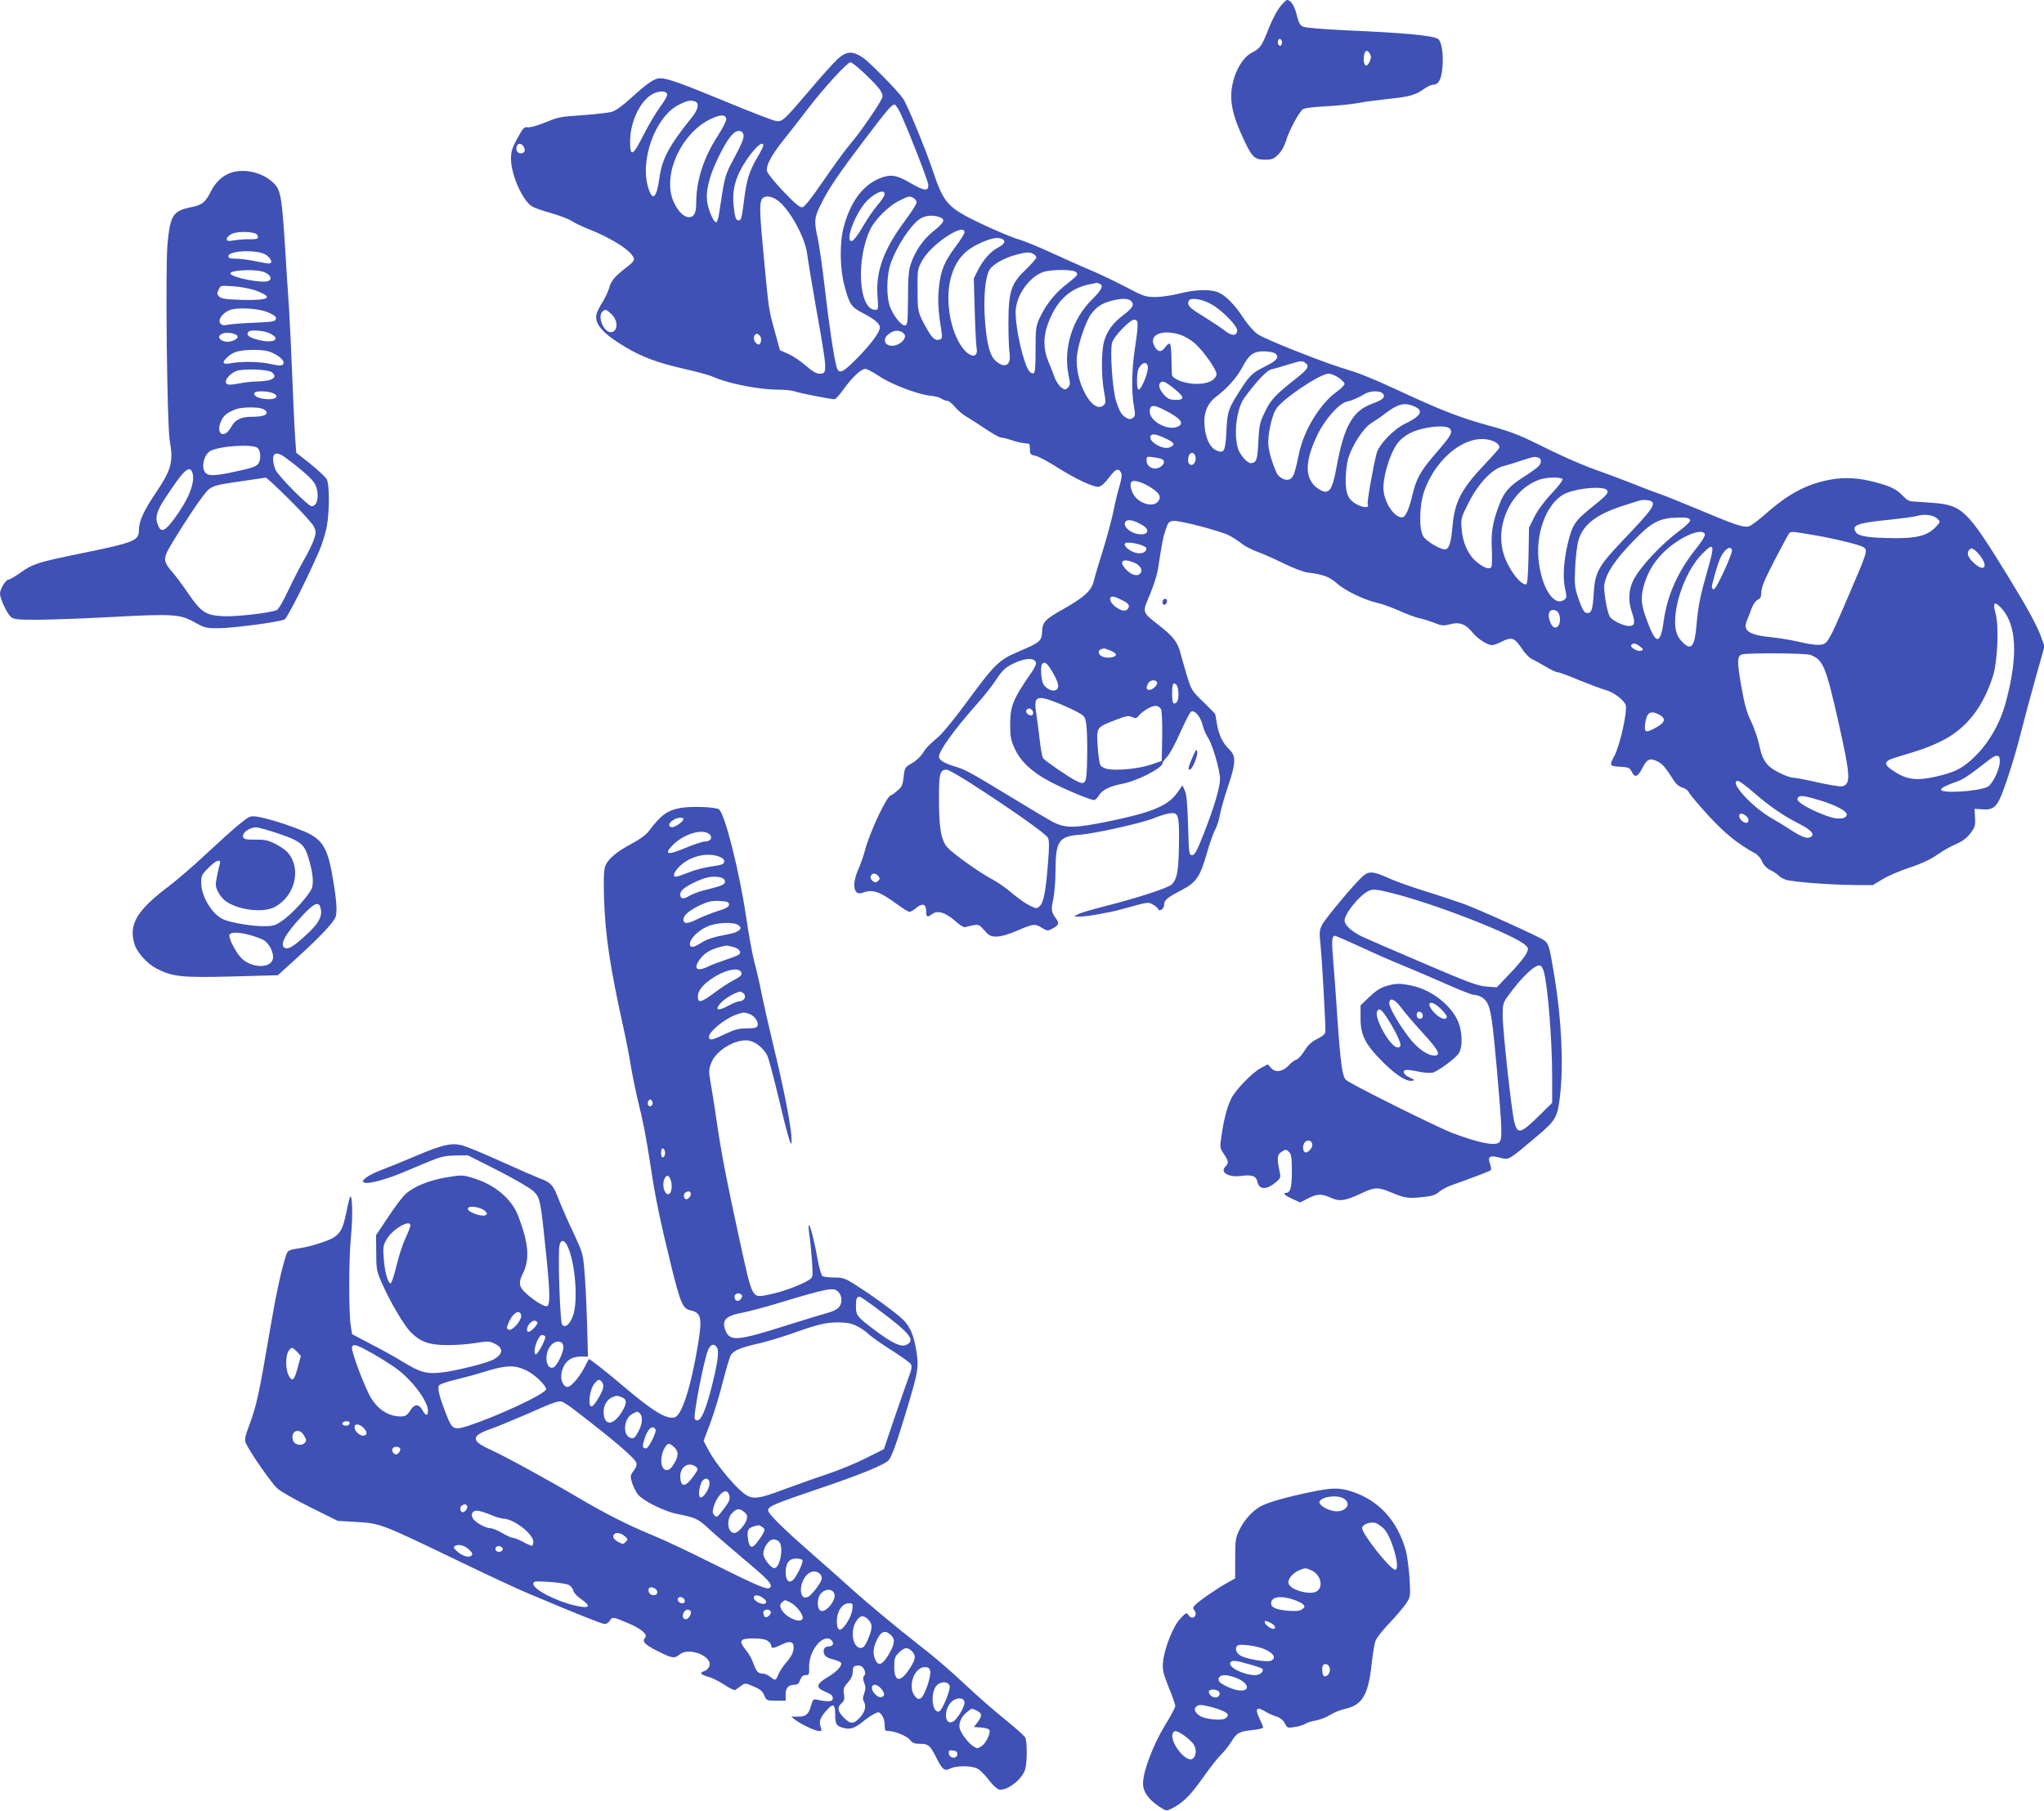 <?xml version="1.0" standalone="no"?>
<!DOCTYPE svg PUBLIC "-//W3C//DTD SVG 20010904//EN"
 "http://www.w3.org/TR/2001/REC-SVG-20010904/DTD/svg10.dtd">
<svg version="1.0" xmlns="http://www.w3.org/2000/svg"
 width="1280pt" height="1134pt" viewBox="0 0 1280 1134"
 preserveAspectRatio="xMidYMid meet">
<g transform="translate(0,1134) scale(0.1,-0.1)"
fill="#3f51b5" stroke="none">
<path d="M8025 11309 c-30 -36 -61 -96 -95 -184 -28 -71 -43 -91 -91 -115 -70
-36 -129 -160 -129 -273 0 -72 23 -153 80 -273 50 -108 67 -124 131 -124 44 0
55 4 84 33 21 21 39 54 50 90 16 54 68 154 98 188 10 12 44 17 143 23 71 3
165 13 209 21 44 8 127 19 184 25 132 13 176 25 225 61 22 16 50 29 63 29 32
0 50 35 56 110 7 81 -5 159 -27 176 -30 21 -205 38 -576 54 -146 7 -255 16
-270 23 -20 10 -28 26 -40 75 -14 57 -37 92 -61 92 -4 0 -19 -14 -34 -31z m1
-245 c-5 -13 -10 -14 -18 -6 -6 6 -8 18 -4 28 5 13 10 14 18 6 6 -6 8 -18 4
-28z m554 -63 c7 -14 7 -27 -2 -45 -17 -40 -38 -33 -38 12 0 54 20 70 40 33z"/>
<path d="M5243 10968 c-25 -24 -103 -110 -173 -193 -166 -195 -171 -199 -213
-192 -19 3 -151 54 -293 113 -296 122 -384 154 -429 154 -37 0 -78 -28 -188
-128 -47 -43 -93 -76 -115 -82 -20 -6 -100 -15 -177 -21 -158 -11 -153 -10
-254 -51 -41 -16 -84 -28 -97 -25 -21 4 -29 -5 -64 -69 -33 -61 -40 -83 -40
-129 0 -98 72 -261 132 -298 13 -8 66 -27 118 -41 52 -15 111 -37 130 -50 19
-12 62 -33 95 -46 164 -64 295 -150 295 -195 0 -7 -14 -24 -31 -37 -86 -66
-109 -91 -123 -137 -7 -26 -27 -68 -44 -95 -17 -26 -34 -61 -37 -76 -13 -58
42 -120 174 -199 109 -66 206 -102 376 -141 77 -17 160 -40 184 -51 95 -42
285 -79 403 -79 42 0 89 -5 105 -11 26 -10 223 -49 250 -49 6 0 32 29 56 63
53 74 110 127 136 127 10 0 48 -20 84 -44 73 -51 245 -116 322 -124 27 -2 59
-10 70 -18 11 -8 27 -14 37 -14 9 0 31 -17 48 -38 17 -21 50 -49 73 -62 23
-13 77 -48 120 -77 43 -29 86 -53 96 -53 10 0 38 -7 62 -15 24 -9 57 -17 74
-19 16 -2 33 -4 38 -5 4 0 7 -16 7 -35 0 -30 3 -34 34 -40 18 -4 78 -35 132
-70 119 -75 233 -129 265 -124 15 2 38 23 63 56 42 56 59 63 76 33 7 -14 5
-36 -9 -83 -11 -35 -27 -101 -36 -148 -9 -47 -38 -157 -65 -245 -28 -88 -55
-180 -61 -205 -14 -58 -58 -99 -183 -170 -122 -68 -138 -85 -140 -145 -2 -59
-14 -69 -147 -125 -124 -53 -150 -78 -326 -318 -69 -95 -147 -190 -172 -212
-69 -60 -81 -72 -104 -109 -12 -19 -42 -47 -67 -61 -44 -25 -45 -28 -51 -85
-6 -51 -11 -63 -40 -87 -18 -16 -36 -28 -39 -28 -25 0 -134 -230 -165 -351 -8
-31 -26 -82 -40 -113 -43 -98 -29 -169 29 -146 61 23 104 8 217 -75 34 -25 67
-45 74 -45 8 0 27 11 43 25 39 32 62 24 62 -21 0 -38 7 -41 36 -19 37 28 87
11 157 -52 21 -19 45 -32 52 -29 8 3 30 8 50 12 33 6 39 3 69 -32 30 -34 39
-39 77 -39 28 0 75 14 131 38 100 43 109 44 154 16 31 -19 35 -19 63 -5 42 22
46 34 24 64 -30 42 -32 53 -17 122 7 36 14 115 14 175 0 188 20 218 153 228
94 7 385 72 462 103 33 14 76 27 95 30 60 10 65 -5 63 -186 -2 -173 -11 -225
-46 -259 -25 -23 -220 -86 -441 -142 -66 -17 -131 -36 -145 -44 l-26 -14 35
-1 c43 0 185 24 260 45 178 49 167 47 199 31 16 -9 31 -21 33 -28 7 -20 38 0
38 25 0 30 17 45 109 93 93 48 116 82 160 236 18 62 41 127 51 143 10 17 23
57 29 91 6 33 29 114 51 179 50 148 51 190 9 231 -41 39 -65 87 -78 159 -6 32
-11 61 -11 63 0 2 -33 36 -74 76 -73 70 -75 73 -105 171 -16 55 -35 118 -40
140 -17 64 -45 100 -128 165 -114 90 -111 81 -63 194 22 52 45 124 51 158 26
172 33 206 49 252 15 45 20 51 48 54 38 4 291 -62 347 -90 22 -11 57 -34 78
-50 20 -17 65 -40 100 -53 34 -12 108 -45 165 -73 57 -28 124 -54 150 -57 97
-12 135 -26 179 -64 54 -49 170 -105 253 -125 36 -8 99 -31 141 -50 42 -19 97
-40 122 -46 25 -5 69 -19 98 -30 46 -19 58 -20 100 -9 60 16 98 1 142 -54 32
-39 92 -77 122 -77 9 0 33 9 55 20 65 33 83 28 127 -37 21 -33 51 -64 68 -71
17 -8 55 -29 87 -48 31 -19 64 -34 73 -34 9 0 69 -22 133 -49 65 -26 138 -54
163 -61 52 -13 116 -61 129 -94 13 -35 -34 -250 -70 -319 -34 -64 -33 -65 45
-69 43 -3 52 -7 63 -30 19 -41 38 -34 66 21 30 58 47 66 93 44 33 -15 50 -35
106 -122 14 -22 34 -38 53 -43 17 -4 35 -18 41 -31 6 -13 61 -78 122 -145 104
-112 182 -176 289 -234 18 -9 38 -32 46 -52 10 -23 28 -42 53 -55 22 -11 45
-26 52 -35 7 -8 27 -19 44 -25 44 -14 266 -31 419 -33 l125 -1 62 37 c34 21
109 53 167 72 60 19 129 50 161 72 69 46 86 56 145 82 29 13 59 37 78 63 28
37 31 49 28 97 l-3 55 47 -3 c58 -5 83 9 107 57 31 60 96 263 136 421 20 80
61 234 92 343 l56 199 -18 51 c-24 72 -90 192 -212 391 -254 413 -284 442
-468 457 -55 4 -113 8 -128 9 -19 0 -39 11 -60 34 -40 42 -75 60 -169 85 -108
29 -191 34 -283 18 -152 -28 -265 -88 -415 -221 -41 -36 -86 -69 -98 -72 -33
-9 -79 6 -317 106 -115 48 -228 93 -250 100 -22 7 -96 35 -165 63 -69 27 -161
62 -205 77 -100 34 -233 93 -400 176 -100 50 -167 75 -292 109 -182 50 -297
95 -577 225 -105 49 -222 98 -261 110 -140 44 -184 59 -375 134 -107 42 -213
88 -235 104 -22 15 -62 60 -88 100 -59 90 -117 147 -165 164 -53 18 -145 14
-239 -11 -45 -11 -111 -21 -147 -21 -61 0 -74 4 -182 61 -63 33 -161 80 -217
104 -56 23 -167 73 -246 109 -80 37 -170 74 -200 83 -68 19 -263 106 -353 156
-106 59 -139 105 -192 265 -44 134 -164 427 -191 465 -36 52 -210 228 -251
256 -67 44 -103 42 -161 -11z m173 -90 c94 -90 117 -121 109 -149 -11 -33
-137 -217 -202 -293 -32 -37 -107 -141 -168 -230 -76 -111 -117 -162 -131
-164 -16 -2 -46 24 -118 99 -53 55 -99 113 -103 127 -8 34 29 103 109 202 33
41 100 127 148 190 103 134 246 290 266 290 8 0 48 -32 90 -72z m-1238 -129
c2 -9 -18 -44 -44 -78 -26 -35 -72 -113 -103 -174 -69 -137 -86 -145 -85 -37
2 123 65 252 144 293 41 20 84 19 88 -4z m176 -45 c26 -10 18 -50 -19 -96
-145 -180 -189 -261 -206 -385 -17 -121 -41 -145 -67 -67 -60 175 41 454 189
528 54 27 75 31 103 20z m1289 -82 c62 -139 168 -413 170 -438 3 -44 -24 -41
-112 10 -91 54 -130 58 -208 22 -97 -46 -168 -145 -209 -296 -27 -97 -25 -261
4 -369 32 -118 42 -133 114 -171 74 -38 108 -67 108 -90 0 -30 -57 -107 -144
-195 -91 -92 -114 -101 -128 -50 -17 63 -49 279 -73 492 -14 122 -34 264 -45
315 -23 105 -21 127 23 213 45 92 106 182 255 379 166 219 189 246 206 240 8
-3 25 -31 39 -62z m-1095 -27 c1 -11 -22 -58 -52 -104 -89 -136 -136 -281
-136 -418 0 -67 -13 -93 -46 -93 -32 0 -69 37 -96 97 -73 165 47 431 235 519
60 28 91 28 95 -1z m108 -99 c4 -19 -10 -54 -55 -139 -63 -119 -61 -109 -98
-355 -4 -29 -12 -53 -18 -54 -14 -1 -42 58 -54 115 -15 67 6 163 62 280 58
122 100 177 132 177 18 0 26 -7 31 -24z m-1376 -76 c13 -24 5 -40 -20 -40 -20
0 -32 22 -24 45 9 21 31 19 44 -5z m1500 8 c0 -6 -18 -41 -39 -77 -47 -78 -67
-142 -81 -260 -15 -117 -18 -131 -34 -131 -18 0 -24 18 -32 93 -9 90 8 165 58
249 58 98 128 167 128 126z m760 -304 c0 -9 -20 -40 -45 -69 -25 -29 -67 -90
-93 -136 -28 -49 -56 -85 -67 -88 -43 -8 8 144 78 233 50 62 127 99 127 60z
m-670 -39 c76 -56 173 -234 185 -337 4 -35 29 -184 55 -333 73 -410 73 -415
21 -415 -19 0 -46 16 -86 51 -32 28 -81 61 -109 73 l-52 23 -31 114 c-40 144
-38 134 -68 449 -28 294 -30 352 -15 381 15 27 59 24 100 -6z m851 15 c10 -6
19 -18 19 -28 0 -9 -32 -60 -71 -112 -134 -179 -185 -318 -174 -472 6 -84 6
-88 -14 -88 -105 0 -122 320 -29 508 31 61 114 143 179 175 60 30 63 31 90 17z
m164 -120 c37 -14 29 -32 -40 -88 -64 -51 -115 -125 -142 -207 -13 -38 -17
-89 -17 -215 -1 -144 -3 -165 -17 -168 -21 -4 -66 49 -92 108 -28 63 -27 203
2 284 38 108 128 242 184 277 35 21 81 24 122 9z m155 -95 c0 -9 -25 -48 -55
-88 -72 -97 -94 -150 -105 -256 -9 -81 -5 -146 16 -278 5 -35 4 -44 -11 -49
-26 -10 -46 6 -78 62 -60 106 -61 111 -61 249 -1 127 0 131 30 185 57 102 264
239 264 175z m234 -41 c27 -10 18 -33 -22 -53 -48 -25 -94 -76 -128 -143 l-26
-52 6 -200 c3 -111 8 -217 12 -237 12 -70 -52 -57 -101 21 -74 117 -98 313
-54 443 34 102 89 158 196 203 59 24 89 29 117 18z m197 -94 c10 -6 19 -16 19
-22 0 -7 -29 -39 -63 -73 -95 -90 -111 -137 -112 -330 0 -82 3 -171 7 -197 12
-77 -31 -99 -89 -46 -34 32 -53 102 -64 241 -12 146 0 279 27 327 21 34 90 74
165 94 66 18 85 19 110 6z m269 -115 c13 -16 14 -15 -82 -92 -58 -48 -111
-117 -146 -191 -25 -54 -27 -66 -27 -201 0 -110 -3 -145 -13 -149 -7 -2 -20 4
-27 14 -36 48 -85 261 -85 369 0 99 82 219 171 251 51 18 193 18 209 -1z m144
-71 c29 -11 17 -38 -45 -99 -125 -123 -182 -308 -147 -477 11 -51 10 -60 -4
-75 -16 -15 -19 -15 -41 0 -14 9 -33 38 -43 64 -9 26 -28 74 -41 105 -29 71
-30 145 -3 223 51 147 136 229 264 255 23 4 42 8 43 9 1 1 8 -2 17 -5z m200
-110 c22 -21 8 -44 -52 -89 -62 -47 -99 -98 -117 -159 -19 -62 -19 -226 -1
-319 11 -58 11 -71 -1 -83 -68 -67 -186 148 -169 307 7 76 57 221 90 264 35
45 66 65 124 81 65 17 108 17 126 -2z m505 -21 c70 -40 163 -138 159 -165 -5
-33 -33 -33 -76 0 -20 16 -79 55 -130 87 -95 58 -109 72 -98 101 9 24 87 11
145 -23z m-3758 -62 c43 -43 38 -111 -7 -111 -44 0 -83 97 -52 128 18 18 26
15 59 -17z m3293 -76 c-1 -22 -9 -88 -18 -146 -19 -123 -21 -270 -5 -354 9
-52 9 -60 -7 -72 -13 -9 -22 -10 -38 -1 -31 17 -44 36 -67 108 -22 68 -39 310
-25 363 10 40 115 149 140 145 18 -3 21 -10 20 -43z m-1469 -39 c45 -33 -45
-103 -96 -75 -24 12 -24 41 -1 61 34 30 69 35 97 14z m1732 -11 c29 -9 69 -32
95 -55 56 -49 141 -171 136 -195 -7 -37 -54 -59 -126 -59 -69 0 -150 30 -153
57 -1 6 -2 51 -3 99 0 47 -5 90 -9 95 -5 4 -18 -4 -29 -20 -24 -33 -43 -34
-64 -3 -48 74 32 117 153 81z m-2627 -10 c13 -16 4 -58 -13 -52 -18 6 -31 33
-24 51 8 20 21 21 37 1z m3226 -109 c28 -22 10 -45 -64 -81 -77 -38 -95 -55
-147 -135 -83 -128 -89 -144 -95 -269 -6 -129 -14 -144 -66 -120 -38 18 -65
76 -71 153 -7 79 18 141 73 182 69 52 128 118 162 181 43 82 71 103 136 103
30 0 61 -6 72 -14z m190 -60 c25 -19 14 -38 -57 -94 -131 -103 -162 -135 -198
-212 -33 -68 -36 -85 -41 -188 -6 -114 -12 -131 -48 -132 -23 0 -70 55 -81 96
-26 95 -6 246 41 312 72 99 141 172 166 178 15 3 61 16 102 29 92 28 92 28
116 11z m-989 -42 c-7 -45 -43 -124 -56 -124 -15 0 -14 106 0 133 26 49 64 43
56 -9z m1196 -49 c20 -14 37 -32 37 -39 0 -8 -22 -30 -50 -50 -104 -75 -205
-240 -235 -385 -26 -124 -35 -150 -56 -161 -26 -14 -69 6 -85 40 -25 54 -47
127 -51 173 -6 57 20 180 47 224 37 62 276 223 330 223 14 0 42 -11 63 -25z
m-1031 -68 c67 -54 69 -72 9 -71 -37 1 -49 7 -73 33 -37 41 -38 81 -2 81 7 0
37 -19 66 -43z m1308 -32 c18 -22 0 -39 -69 -64 -121 -44 -175 -142 -221 -395
-28 -154 -49 -179 -114 -137 -87 58 -89 166 -5 340 47 96 135 196 184 206 30
6 67 22 115 50 33 19 94 19 110 0z m195 -79 c63 -27 45 -61 -57 -110 -70 -33
-163 -130 -177 -184 -23 -86 -62 -312 -56 -321 13 -21 -24 -22 -64 -2 -59 31
-76 69 -74 166 1 44 8 102 17 128 24 78 94 186 140 215 23 14 64 42 91 63 81
61 119 70 180 45z m-1525 -44 c72 -41 85 -70 39 -86 -63 -22 -169 38 -169 96
0 50 29 47 130 -10z m1750 -97 c19 -23 5 -46 -90 -155 -93 -108 -120 -155
-144 -255 -22 -95 -45 -145 -66 -145 -46 0 -103 79 -115 160 -12 80 43 260 98
318 12 13 36 32 53 42 71 44 238 66 264 35z m-1782 -60 c58 -27 64 -40 28 -56
-42 -20 -141 39 -120 72 9 15 36 10 92 -16z m2049 -16 c27 -10 43 -25 43 -42
0 -4 -40 -50 -90 -102 -148 -156 -191 -237 -204 -390 -9 -106 -22 -145 -48
-145 -30 0 -110 47 -133 78 -30 41 -28 192 3 284 77 222 281 373 429 317z
m-1861 -123 c-9 -38 -46 -36 -46 2 0 15 5 33 12 40 19 19 42 -10 34 -42z
m-203 5 c15 -15 0 -40 -29 -51 -36 -14 -74 10 -74 47 0 25 1 26 47 19 26 -3
51 -10 56 -15z m2351 13 c23 -9 20 -37 -6 -60 -13 -11 -53 -40 -90 -63 -85
-54 -120 -94 -148 -168 -43 -114 -53 -172 -48 -280 3 -56 1 -107 -3 -114 -11
-18 -50 -4 -95 35 -52 44 -85 120 -91 206 -5 62 -3 70 43 160 59 119 146 212
215 230 24 6 76 22 114 35 79 26 87 27 109 19z m151 -134 c4 -6 -27 -47 -69
-91 -47 -50 -87 -105 -108 -147 l-33 -67 -3 -177 c-3 -128 -7 -178 -16 -178
-39 0 -115 104 -141 195 -54 183 52 400 224 461 43 16 137 18 146 4z m-2586
-48 c61 -38 75 -61 55 -90 -31 -44 -126 -16 -159 47 -16 32 -20 63 -8 75 13
12 65 -3 112 -32z m2863 -20 c15 -15 0 -34 -82 -99 -120 -96 -134 -117 -164
-244 -24 -107 -30 -203 -16 -271 12 -56 12 -62 -5 -74 -65 -47 -145 82 -161
258 -16 183 65 369 179 412 84 32 225 42 249 18z m272 -68 c41 -16 14 -54
-159 -235 -166 -174 -186 -208 -195 -346 -6 -106 -15 -127 -46 -121 -14 2 -27
26 -47 83 -26 75 -28 88 -23 200 3 69 12 143 21 173 30 99 113 162 285 217 47
15 90 28 95 30 17 6 53 5 69 -1z m1798 -112 c20 -19 20 -20 -9 -51 -49 -54
-118 -73 -267 -71 -152 2 -215 11 -233 36 -32 44 7 59 197 78 85 9 169 20 185
25 42 14 105 6 127 -17z m-1548 -7 c3 -10 -18 -32 -67 -69 -116 -86 -245 -225
-288 -308 -31 -61 -34 -132 -10 -201 23 -67 19 -87 -18 -87 -38 1 -107 35
-121 60 -18 34 -40 167 -33 202 14 73 65 150 182 271 115 119 164 144 282 146
51 1 68 -3 73 -14z m-3431 -33 c59 -34 30 -72 -41 -53 -49 14 -82 52 -63 75
14 17 53 8 104 -22z m3523 -57 c4 -9 -18 -44 -54 -90 -112 -138 -181 -292
-203 -450 -22 -163 -51 -156 -115 26 -29 83 -30 128 -5 208 25 81 71 151 140
212 95 84 222 135 237 94z m649 0 c139 -22 318 -65 343 -81 30 -19 29 -23 -88
-295 -132 -308 -135 -313 -186 -317 -23 -2 -77 6 -120 17 -44 11 -123 24 -176
30 -145 14 -185 40 -159 103 7 18 21 53 30 78 10 26 26 49 39 55 17 8 22 18
22 48 0 28 21 79 81 195 45 86 86 163 91 170 13 15 14 15 123 -3z m-4147 -88
c5 -25 -33 -40 -72 -27 -42 14 -76 48 -58 59 20 12 127 -13 130 -32z m3513
-145 c-44 -155 -57 -218 -67 -337 -11 -129 -32 -159 -80 -114 -40 37 -54 73
-54 137 0 136 75 326 166 420 80 82 85 66 35 -106z m155 135 c7 -19 -98 -247
-113 -247 -7 0 -13 6 -13 13 0 22 40 158 55 187 27 53 60 74 71 47z m1562 -48
c42 -62 14 -88 -42 -39 -41 36 -53 65 -35 86 10 12 15 13 33 1 12 -8 31 -29
44 -48z m-5304 -33 c41 -17 57 -54 31 -72 -22 -16 -63 2 -94 42 -34 44 -4 58
63 30z m-64 -241 c33 -17 38 -36 16 -54 -27 -23 -115 41 -103 74 7 16 26 12
87 -20z m5492 -42 c98 -105 107 -305 27 -597 -37 -137 -117 -269 -217 -357
-63 -55 -105 -75 -209 -100 -122 -29 -185 -23 -260 23 -85 53 -83 71 9 98 151
44 205 64 283 103 150 77 253 208 315 402 29 91 39 312 17 392 -19 71 -9 82
35 36z m-2772 -32 c19 -37 7 -91 -21 -91 -28 0 -54 82 -32 103 13 14 43 7 53
-12z m511 -210 c22 -18 22 -20 6 -26 -20 -8 -71 21 -62 35 10 15 31 12 56 -9z
m-3315 -26 c20 -8 34 -20 32 -27 -6 -17 -62 -22 -88 -8 -31 17 -24 46 13 49 4
1 24 -6 43 -14z m4381 -26 c79 -30 96 -69 173 -409 78 -346 82 -399 27 -414
-11 -3 -80 8 -153 24 -72 17 -142 30 -155 30 -27 0 -114 40 -145 67 -35 30
-52 64 -68 140 -8 39 -31 104 -50 145 -28 57 -41 106 -62 222 -28 161 -26 192
9 199 49 9 397 7 424 -4z m-4849 -51 c1 -8 -11 -34 -28 -58 -117 -169 -134
-210 -134 -330 0 -72 4 -94 28 -147 36 -80 105 -145 216 -205 88 -47 257 -118
281 -118 8 0 21 13 30 28 19 34 69 59 144 73 94 17 255 99 255 130 0 6 13 23
28 39 15 15 52 82 81 149 30 66 60 126 68 133 21 17 62 -29 74 -83 6 -24 21
-60 34 -79 28 -42 75 -203 75 -258 0 -53 -38 -181 -102 -343 -43 -110 -57
-134 -73 -134 -19 0 -20 8 -25 185 -4 133 -9 194 -20 218 l-15 34 -32 -45
c-59 -84 -159 -125 -438 -182 -201 -41 -262 -42 -336 -5 -24 12 -126 72 -227
134 -301 183 -324 196 -395 217 -65 20 -97 40 -97 60 0 37 93 166 228 319 47
52 106 126 131 165 38 57 56 74 101 97 79 39 141 42 148 6z m99 -50 c40 -67
49 -101 30 -116 -19 -16 -59 -1 -81 30 -16 22 -23 118 -9 131 15 16 31 4 60
-45z m658 -69 c9 -14 -24 -49 -47 -49 -20 0 -23 12 -8 41 11 20 45 26 55 8z
m129 -31 c10 -39 7 -85 -7 -97 -21 -17 -27 -3 -27 61 0 43 4 58 14 58 7 0 16
-10 20 -22z m-756 -98 c42 -17 99 -43 127 -58 48 -26 50 -29 58 -82 4 -30 7
-122 5 -203 -3 -170 -7 -178 -72 -145 -46 23 -187 120 -204 140 -5 7 -15 58
-21 113 -6 55 -16 131 -22 168 -17 107 1 117 129 67z m652 -40 c6 -12 9 -78 8
-172 l-3 -153 -70 -24 c-74 -25 -209 -38 -269 -27 -20 4 -40 15 -46 26 -5 10
-13 63 -16 117 -8 119 -8 118 108 163 69 27 85 30 107 20 22 -10 28 -9 42 8
23 29 80 62 106 62 12 0 27 -9 33 -20z m-800 -26 c0 -18 -24 -18 -39 -1 -8 10
-7 17 1 25 14 14 38 -2 38 -24z m3920 -9 c44 -23 38 -49 -16 -79 -68 -38 -78
-35 -72 19 9 73 32 89 88 60z m2133 -298 c-3 -53 -48 -141 -78 -155 -63 -29
-292 -42 -289 -17 1 12 31 27 97 50 42 15 74 36 205 138 48 37 68 32 65 -16z
m-6444 -132 c260 -167 472 -317 484 -342 8 -18 8 -61 -1 -168 -14 -173 -27
-238 -52 -260 -18 -16 -21 -16 -65 6 -25 12 -73 47 -108 76 -34 30 -87 67
-117 83 -81 42 -251 163 -287 203 -40 46 -53 120 -53 310 0 154 6 177 49 177
10 0 77 -38 150 -85z m4908 -62 c93 -81 183 -143 273 -188 88 -44 113 -76 70
-90 -21 -7 -59 10 -135 60 -27 18 -71 44 -97 59 -127 71 -276 236 -214 236 8
0 54 -34 103 -77z m423 -49 c89 -28 155 -64 155 -84 0 -27 -49 -34 -106 -16
-70 23 -150 61 -183 87 -21 16 -24 24 -16 35 14 16 43 11 150 -22z m-463 -110
c10 -27 -12 -36 -37 -16 -30 25 -22 59 10 42 12 -6 24 -18 27 -26z m-5447
-360 c11 -12 11 -18 -1 -30 -13 -12 -18 -12 -34 -1 -11 9 -16 20 -12 31 8 20
31 21 47 0z"/>
<path d="M7473 6610 c-30 -67 -36 -90 -23 -90 16 0 52 86 47 113 -3 18 -7 14
-24 -23z"/>
<path d="M1445 10258 c-53 -19 -95 -58 -125 -118 -35 -69 -54 -84 -130 -99
-107 -23 -124 -50 -141 -228 -14 -150 -3 -1137 14 -1233 24 -135 11 -181 -95
-338 -67 -99 -98 -168 -98 -219 0 -69 -24 -79 -360 -148 -274 -56 -302 -65
-380 -120 -35 -25 -70 -45 -77 -45 -17 0 -53 -59 -53 -87 0 -31 43 -124 68
-146 18 -16 39 -18 174 -18 84 1 288 8 453 17 386 21 434 18 522 -32 64 -36
73 -38 153 -38 93 1 382 39 412 55 17 9 136 244 215 424 19 44 41 114 49 155
18 99 18 267 0 299 -8 14 -54 57 -102 96 l-89 70 -7 100 c-4 55 -12 226 -18
380 -6 154 -15 345 -20 425 -6 80 -17 253 -25 385 -20 309 -27 353 -68 395
-67 69 -185 98 -272 68z m165 -388 c14 -22 2 -30 -43 -28 -23 1 -66 -2 -94 -6
-46 -8 -53 -6 -53 8 0 9 15 24 33 32 40 18 145 14 157 -6z m59 -128 c32 -24
40 -52 14 -52 -10 0 -50 7 -88 15 -39 8 -91 15 -117 15 -36 0 -48 4 -48 15 0
38 190 44 239 7z m-27 -102 c46 -13 67 -44 40 -59 -33 -18 -231 20 -239 46 -7
20 138 29 199 13z m-39 -120 c114 -43 85 -62 -86 -58 -102 3 -130 7 -144 20
-14 15 -15 21 -4 44 12 27 12 27 94 21 46 -3 108 -15 140 -27z m80 -138 c35
-16 48 -26 45 -39 -3 -16 -20 -19 -138 -24 -74 -3 -149 -9 -166 -13 -22 -5
-34 -3 -44 9 -17 20 10 61 53 81 48 22 189 14 250 -14z m7 -130 c79 -39 16
-67 -85 -37 -50 14 -66 30 -48 48 13 14 99 7 133 -11z m-205 -13 c15 -15 -23
-39 -61 -39 -17 0 -38 7 -45 16 -11 14 -10 18 6 31 21 15 81 10 100 -8z m220
-108 c53 -24 83 -57 67 -73 -9 -9 -27 -9 -75 2 -67 16 -186 18 -254 5 -51 -9
-56 4 -16 41 35 32 72 42 163 43 53 0 87 -5 115 -18z m-6 -120 c12 -7 21 -20
19 -29 -4 -19 -40 -29 -112 -31 -27 0 -77 -6 -113 -13 -48 -9 -66 -9 -75 0
-17 17 19 62 63 79 41 15 185 11 218 -6z m5 -131 c44 -16 33 -40 -19 -40 -62
0 -109 23 -88 43 10 10 78 8 107 -3z m-60 -100 c14 -5 26 -16 26 -24 0 -17
-30 -26 -95 -26 -69 -1 -102 -18 -128 -65 -44 -78 -100 -42 -62 39 18 37 36
51 90 73 37 14 135 16 169 3z m-30 -246 c18 -17 21 -66 6 -94 -12 -22 -42 -32
-183 -61 -119 -24 -151 -19 -162 24 -9 36 8 88 36 109 45 34 275 51 303 22z
m175 -61 c105 -77 171 -137 185 -167 28 -60 16 -136 -22 -136 -22 0 -204 183
-226 227 -16 33 -21 84 -9 96 13 13 37 7 72 -20z m-584 -94 c19 -59 -24 -167
-116 -291 -55 -73 -79 -84 -97 -43 -23 51 -14 89 39 170 117 180 157 218 174
164z m606 -166 c76 -75 146 -152 154 -170 15 -31 15 -38 1 -81 -9 -27 -37 -84
-62 -127 -26 -44 -70 -132 -100 -195 -32 -68 -61 -117 -72 -121 -48 -18 -248
-41 -329 -38 -115 5 -142 23 -225 144 -34 50 -79 110 -100 134 -50 57 -54 79
-29 130 30 58 149 245 199 313 75 102 57 94 287 128 66 10 124 18 129 19 5 1
71 -61 147 -136z"/>
<path d="M7280 7569 c0 -24 23 -21 28 4 2 10 -3 17 -12 17 -10 0 -16 -9 -16
-21z"/>
<path d="M4259 6280 c-79 -14 -122 -46 -194 -142 -17 -24 -56 -53 -107 -80
-102 -55 -153 -99 -169 -145 -8 -25 -10 -87 -6 -207 7 -221 38 -425 116 -778
17 -76 40 -191 50 -255 11 -65 31 -163 44 -218 34 -134 52 -229 82 -422 30
-199 59 -337 125 -607 60 -244 75 -281 122 -291 70 -15 77 -47 48 -221 -45
-267 -101 -439 -146 -450 -50 -13 -134 38 -308 185 -119 101 -226 185 -229
180 -1 -2 -13 -25 -27 -52 -37 -70 -91 -130 -112 -122 -30 12 -42 59 -27 106
18 56 57 84 116 84 l45 0 -6 220 c-4 121 -11 267 -17 325 -8 99 -13 112 -68
230 -33 69 -74 162 -91 206 -34 92 -51 110 -118 134 -26 10 -137 58 -247 108
-110 50 -221 96 -247 101 -65 15 -122 1 -287 -69 -75 -32 -169 -70 -209 -85
-41 -15 -86 -38 -100 -50 -25 -21 -25 -24 -9 -31 25 -9 132 19 235 62 48 20
125 52 172 72 71 29 98 35 162 36 l78 1 186 -94 c110 -56 202 -110 224 -130
43 -41 45 -53 80 -393 26 -255 26 -328 2 -328 -20 0 -82 39 -126 79 -47 43
-51 68 -21 128 36 71 36 157 0 273 -15 47 -34 99 -43 115 -47 93 -147 171
-267 207 -69 21 -72 21 -170 5 -106 -18 -198 -55 -252 -101 -18 -15 -68 -80
-110 -144 l-78 -117 1 -110 c0 -100 3 -116 32 -182 49 -115 141 -272 184 -315
62 -62 115 -81 228 -81 52 -1 132 5 178 13 74 12 86 12 117 -3 59 -28 58 -64
-2 -99 -40 -24 -251 -76 -338 -84 -89 -8 -123 2 -234 69 -45 28 -135 78 -200
111 l-116 61 -8 50 c-14 82 -13 420 1 565 12 120 9 260 -5 246 -3 -3 -14 -47
-24 -98 -22 -103 -36 -130 -82 -159 -35 -21 -139 -54 -202 -64 -79 -12 -83
-14 -94 -47 -32 -99 -65 -254 -106 -499 -60 -354 -79 -444 -122 -558 -30 -80
-33 -98 -23 -119 25 -56 160 -250 197 -283 22 -20 116 -73 209 -119 l169 -84
121 -7 c146 -9 149 -10 629 -241 176 -85 374 -178 440 -205 315 -133 466 -193
482 -193 10 0 24 9 31 20 16 26 20 26 107 -11 89 -37 133 -73 115 -94 -21 -25
-4 -43 79 -85 93 -46 103 -48 139 -19 62 48 215 -19 182 -80 -5 -11 -19 -23
-30 -26 -31 -10 -24 -21 24 -35 24 -6 70 -29 102 -50 32 -22 62 -36 68 -33 6
4 23 15 37 26 26 19 27 18 79 -4 40 -17 56 -30 66 -56 14 -32 16 -33 74 -33
l60 0 0 40 c0 42 18 60 60 60 14 0 24 9 31 30 8 22 17 30 34 30 22 0 23 4 22
53 -2 106 96 218 143 162 14 -17 5 -35 -19 -35 -27 0 -40 -21 -30 -47 6 -16
22 -26 54 -34 25 -6 48 -16 51 -21 11 -17 -26 -57 -83 -91 -67 -38 -75 -64
-28 -85 53 -23 60 -29 60 -48 0 -20 -25 -23 -92 -9 -30 7 -32 6 -44 -36 -15
-55 -32 -69 -83 -69 l-41 0 25 -20 c37 -28 126 -70 149 -70 18 0 19 3 9 30
-11 32 0 58 45 107 33 37 47 29 47 -26 0 -68 6 -79 50 -91 45 -12 70 -4 125
40 22 18 53 39 69 47 28 15 31 14 48 -7 10 -13 18 -38 18 -61 0 -34 3 -39 23
-39 41 0 116 -31 136 -56 15 -19 28 -24 63 -24 51 0 63 -10 101 -86 39 -77 52
-87 87 -69 37 19 133 19 170 0 16 -8 48 -40 71 -70 23 -31 52 -58 64 -61 49
-12 147 63 165 127 13 44 13 175 0 199 -5 10 -63 61 -127 113 -65 52 -179 152
-253 222 -74 70 -193 173 -265 228 -168 131 -344 278 -470 392 -55 50 -154
137 -220 195 -185 162 -275 251 -275 272 0 25 39 41 325 138 258 87 410 150
431 177 21 28 50 110 110 308 74 247 77 268 65 358 -17 120 -44 179 -104 230
-70 58 -175 134 -272 196 -73 47 -85 51 -140 51 -33 0 -66 4 -74 9 -8 5 -21
51 -32 110 -18 105 -47 216 -54 209 -3 -2 -1 -31 4 -64 5 -32 12 -105 16 -161
6 -101 6 -102 -19 -118 -45 -30 -164 -74 -242 -90 -119 -24 -108 -44 -192 337
-78 355 -113 536 -142 733 -10 72 -26 175 -36 231 -17 97 -17 103 0 148 33 86
173 162 250 136 38 -12 81 -51 101 -90 8 -15 41 -140 74 -278 65 -274 86 -334
76 -217 -8 91 -53 318 -115 570 -26 110 -58 250 -70 310 -12 61 -32 151 -46
200 -13 50 -37 181 -53 292 -41 275 -131 634 -168 664 -18 16 -177 22 -244 9z
m21 -69 c0 -15 -51 -51 -71 -51 -26 0 -24 24 4 43 24 18 67 22 67 8z m165 -97
c20 -21 3 -44 -32 -44 -14 0 -68 -18 -121 -40 -111 -47 -137 -42 -81 16 70 73
193 109 234 68z m55 -137 c24 -8 35 -18 35 -31 0 -17 -11 -22 -80 -32 -44 -6
-109 -23 -144 -38 -36 -14 -70 -26 -78 -26 -21 0 -15 23 15 57 62 67 171 98
252 70z m18 -133 c12 -4 22 -14 22 -24 0 -20 -18 -27 -130 -55 -36 -9 -80 -26
-97 -37 -35 -21 -53 -17 -53 11 0 22 22 42 80 71 75 38 126 48 178 34z m47
-168 c0 -15 -15 -24 -70 -41 -38 -12 -93 -34 -122 -48 -64 -33 -93 -35 -93 -7
0 29 33 57 103 91 51 24 73 29 122 27 52 -3 60 -6 60 -22z m60 -130 c29 -21 4
-43 -63 -56 -96 -18 -135 -31 -174 -56 -45 -29 -68 -31 -68 -5 0 31 50 82 105
107 59 28 169 33 200 10z m-33 -136 c38 -11 54 -33 35 -48 -7 -5 -43 -20 -82
-32 -38 -13 -87 -31 -107 -41 -76 -38 -100 -15 -52 48 33 43 77 65 164 82 3 0
21 -4 42 -9z m46 -153 c15 -18 4 -31 -47 -57 -25 -12 -77 -47 -116 -76 -83
-62 -105 -68 -105 -25 0 35 28 72 86 112 76 52 160 73 182 46z m22 -142 c15
-18 -2 -45 -30 -45 -9 0 -42 -13 -73 -30 -65 -35 -84 -24 -41 22 27 29 96 67
120 68 6 0 17 -7 24 -15z m34 -125 c31 -11 59 -52 50 -74 -5 -12 -20 -16 -68
-16 -50 0 -75 -7 -135 -35 -82 -40 -101 -43 -101 -17 0 32 97 111 167 137 47
17 55 17 87 5z m-613 -573 c-17 -17 -34 12 -19 31 10 11 13 10 21 -3 6 -11 5
-21 -2 -28z m84 -297 c0 -13 -6 -25 -12 -27 -9 -3 -13 6 -13 27 0 21 4 30 13
28 6 -3 12 -15 12 -28z m37 -176 c11 -41 0 -86 -20 -82 -23 4 -36 57 -23 91
13 35 32 31 43 -9z m123 -74 c7 -12 -12 -40 -27 -40 -16 0 -21 32 -7 41 18 12
26 11 34 -1z m-1286 -115 c13 -13 14 -17 2 -24 -21 -14 -111 18 -111 39 0 24
81 13 109 -15z m-469 -89 c0 -8 -14 -43 -31 -80 -17 -36 -43 -115 -57 -176
-15 -61 -31 -109 -37 -107 -18 6 -37 79 -42 158 -5 67 -3 82 18 118 35 63 149
129 149 87z m984 -130 c49 -104 68 -348 33 -439 -21 -53 -48 -75 -67 -52 -13
16 -28 453 -16 498 9 37 31 34 50 -7z m1696 -286 c25 -25 26 -74 1 -99 -11
-11 -39 -25 -63 -31 -24 -6 -142 -42 -263 -80 -305 -97 -353 -101 -381 -34
-27 66 0 95 106 114 36 7 137 33 225 60 315 95 345 100 375 70z m-604 -21 c3
-6 0 -18 -9 -26 -18 -18 -37 -9 -37 18 0 21 34 27 46 8z m880 -109 c177 -134
207 -175 149 -202 -34 -15 -87 10 -199 94 -108 81 -116 91 -116 147 0 48 5 61
24 61 5 0 70 -45 142 -100z m-2263 -29 c-9 -35 -58 -85 -76 -78 -16 6 -16 10
-2 44 20 48 53 77 70 63 7 -6 11 -19 8 -29z m102 -31 c7 -11 -38 -60 -55 -60
-16 0 -12 31 7 52 18 20 38 23 48 8z m1995 -21 c25 -11 60 -35 78 -52 18 -18
83 -63 144 -102 61 -38 116 -78 122 -88 8 -13 5 -32 -13 -80 -13 -34 -53 -150
-90 -257 l-66 -195 -114 -57 c-63 -32 -171 -76 -240 -99 -70 -23 -190 -66
-269 -95 -170 -64 -203 -67 -260 -21 -60 48 -177 191 -213 262 l-33 62 42 111
c23 62 58 176 77 253 20 78 42 154 50 170 17 31 59 50 185 78 47 11 132 37
190 57 168 60 221 73 295 73 50 0 83 -5 115 -20z m-1946 -68 c8 -12 -47 -115
-59 -112 -24 5 13 121 39 121 8 0 17 -4 20 -9z m114 -63 c4 -31 -40 -123 -62
-131 -49 -19 -61 90 -15 139 32 34 73 30 77 -8z m-1193 -45 c44 -25 108 -65
143 -90 100 -71 202 -206 202 -268 0 -34 -16 -32 -35 5 -20 38 -49 39 -72 3
-23 -36 -33 -43 -63 -43 -82 0 -155 50 -199 139 -47 93 -114 279 -107 296 8
22 32 14 131 -42z m2156 36 c13 -25 2 -101 -37 -254 -42 -162 -75 -225 -103
-191 -12 15 58 377 84 434 17 37 39 41 56 11z m-2631 -24 l24 -26 -18 -67
c-21 -80 -32 -94 -51 -68 -29 39 -31 140 -3 173 15 18 21 16 48 -12z m1435
-116 c50 -23 125 -95 125 -118 0 -28 -304 -170 -492 -231 -85 -27 -97 -21
-131 67 -46 116 -60 173 -47 188 6 8 52 23 102 35 50 12 128 33 172 47 143 45
196 47 271 12z m475 -74 c7 -9 10 -25 6 -41 -8 -29 -50 -99 -66 -109 -31 -19
-21 98 11 139 24 30 32 32 49 11z m124 -95 c35 -13 33 -40 -6 -101 -53 -81
-108 -75 -108 11 0 40 22 77 54 90 28 12 31 12 60 0z m-298 -78 c248 -190 380
-303 389 -333 4 -12 -2 -29 -14 -45 -12 -15 -21 -32 -21 -38 0 -31 24 -89 47
-117 33 -39 165 -104 241 -119 115 -23 132 -30 195 -88 34 -32 131 -116 215
-187 163 -136 193 -168 174 -187 -16 -16 -73 8 -372 157 -135 68 -296 144
-359 169 -158 65 -300 137 -471 238 -198 117 -459 259 -553 302 -118 53 -117
85 4 127 41 14 146 58 234 96 165 73 190 82 215 75 8 -2 43 -24 76 -50z m412
-24 c18 -18 15 -64 -8 -108 -24 -47 -34 -54 -59 -41 -43 24 -32 119 17 146 33
18 35 18 50 3z m-1818 -57 c0 -6 -5 -13 -10 -16 -15 -9 -43 3 -35 15 8 13 45
13 45 1z m89 -35 c24 -26 21 -46 -6 -46 -23 0 -53 29 -53 52 0 26 32 23 59 -6z
m1826 -7 c9 -14 -43 -119 -59 -119 -23 0 -25 11 -11 56 20 66 51 94 70 63z
m-2219 -17 c6 -4 17 -18 23 -31 11 -19 10 -26 -2 -38 -20 -20 -64 -10 -72 17
-14 43 17 75 51 52z m2325 -85 c35 -27 41 -54 20 -95 -24 -47 -44 -64 -65 -56
-33 12 -33 92 -1 141 17 26 23 27 46 10z m-1705 -18 c3 -6 -1 -18 -9 -27 -13
-12 -19 -13 -31 -3 -8 7 -12 19 -9 27 6 17 39 19 49 3z m1850 -113 c18 -14 18
-15 -11 -57 -53 -75 -84 -76 -85 -3 0 59 52 92 96 60z m87 -109 c-2 -33 -40
-90 -57 -84 -13 5 -11 51 5 90 16 39 55 35 52 -6z m121 -63 c11 -29 6 -43 -30
-91 -42 -56 -47 -59 -63 -39 -10 12 -10 23 -1 53 25 77 78 120 94 77z m-1639
-74 c7 -12 -12 -40 -27 -40 -16 0 -21 32 -7 41 18 12 26 11 34 -1z m1735 -38
c18 -14 21 -25 17 -45 -10 -35 -55 -87 -78 -87 -43 0 -53 86 -14 125 29 30 45
31 75 7z m-1590 -17 c33 -14 70 -25 82 -25 65 -1 188 -96 188 -145 0 -14 -4
-25 -9 -25 -6 0 -31 11 -57 25 -26 14 -54 25 -63 25 -9 0 -38 14 -66 30 -27
16 -61 30 -74 30 -29 0 -93 35 -109 60 -16 26 -5 50 24 50 14 0 51 -11 84 -25z
m1704 -78 c17 -12 17 -16 3 -43 -9 -16 -27 -42 -41 -59 -30 -37 -46 -26 -53
37 -6 53 4 64 68 77 3 0 13 -5 23 -12z m-863 -56 c22 -18 23 -21 8 -36 -15
-16 -19 -16 -48 -1 -29 16 -39 35 -24 49 12 13 41 7 64 -12z m969 -37 c29 -34
4 -164 -31 -164 -21 0 -69 62 -69 89 0 40 35 91 64 91 13 0 29 -7 36 -16z
m-1940 -50 c18 -18 21 -27 13 -35 -16 -16 -56 -4 -90 26 -24 21 -26 26 -13 34
21 14 61 3 90 -25z m208 9 c5 -17 -26 -29 -40 -15 -6 6 -7 15 -3 22 9 14 37 9
43 -7z m1877 -73 c8 -12 -40 -111 -62 -127 -25 -19 -43 3 -43 51 0 57 22 86
65 86 19 0 37 -4 40 -10z m110 -86 c10 -10 13 -24 9 -38 -9 -27 -61 -94 -83
-105 -55 -30 -63 79 -9 136 25 27 60 30 83 7z m-1575 -68 c13 -6 27 -22 30
-36 3 -14 24 -37 48 -53 69 -47 55 -63 -37 -41 -119 27 -261 101 -261 135 0
17 7 18 98 13 53 -4 108 -12 122 -18z m550 -31 c16 -20 1 -39 -26 -33 -27 5
-32 48 -6 48 11 0 25 -7 32 -15z m1115 -26 c12 -37 -47 -114 -82 -107 -23 4
-30 61 -11 96 22 42 81 50 93 11z m-444 -28 c18 -15 21 -22 13 -31 -15 -15
-74 13 -74 35 0 21 33 19 61 -4z m-493 -14 c2 -11 -3 -17 -16 -17 -20 0 -36
23 -24 34 11 12 37 1 40 -17z m662 -12 c39 -20 84 -80 76 -101 -13 -35 -111
10 -135 62 -8 18 -7 27 5 39 19 18 18 18 54 0z m387 -47 c-6 -46 -55 -123 -77
-123 -9 0 -16 12 -18 29 -9 73 26 136 75 136 24 0 25 -2 20 -42z m-1012 -8 c8
-14 -13 -50 -30 -50 -18 0 -25 21 -13 43 10 19 33 23 43 7z m501 -1 c8 -14
-21 -43 -35 -35 -6 4 -11 16 -11 27 0 21 34 27 46 8z m614 -54 c26 -27 24 -56
-9 -131 -14 -31 -26 -44 -40 -44 -50 0 -69 104 -30 166 25 40 47 43 79 9z
m141 -96 c27 -27 21 -59 -21 -128 -35 -57 -60 -65 -78 -26 -16 35 -15 68 3
112 29 68 57 81 96 42z m-773 -35 c12 -8 22 -22 22 -30 0 -19 12 -18 64 7 51
26 76 20 76 -16 0 -32 -14 -60 -53 -104 -16 -19 -36 -49 -43 -68 -17 -39 -18
-39 -51 -13 -14 11 -36 20 -48 20 -28 0 -39 13 -58 66 -7 23 -28 59 -47 82
-46 58 -37 72 47 72 46 0 76 -5 91 -16z m902 -64 c27 -27 25 -48 -9 -102 -61
-97 -101 -95 -101 4 0 52 3 63 29 89 35 34 54 36 81 9z m-298 -115 c8 -18 8
-28 0 -38 -9 -10 -9 -22 0 -45 10 -25 9 -39 0 -66 -10 -27 -10 -39 -1 -54 16
-26 4 -69 -31 -103 -37 -37 -55 -36 -96 5 -39 39 -43 65 -13 91 16 15 19 26
14 56 -5 31 -2 42 24 72 20 22 31 45 31 64 0 36 6 43 37 43 15 0 27 -9 35 -25z
m413 -8 c8 -31 -35 -158 -58 -171 -15 -9 -22 -6 -38 13 -47 57 -5 181 62 181
22 0 30 -6 34 -23z m122 -94 c8 -20 -46 -153 -65 -160 -38 -15 -57 88 -27 147
20 40 79 48 92 13z m-427 -20 c23 -29 22 -46 -3 -51 -21 -4 -57 33 -57 58 0
29 34 25 60 -7z m520 -86 c0 -28 -46 -104 -72 -118 -46 -24 -61 50 -22 109 28
43 94 50 94 9z m74 -48 c36 -17 38 -32 10 -71 l-25 -33 46 -3 c27 -2 48 -9 51
-16 8 -22 -22 -83 -50 -101 -24 -16 -28 -16 -50 -1 -30 19 -71 71 -84 106 -13
33 6 79 43 108 32 26 28 25 59 11z m-119 -274 c0 -31 -49 -28 -53 3 -3 20 0
23 25 20 20 -2 28 -8 28 -23z"/>
<path d="M1493 6174 c-40 -33 -132 -116 -207 -186 -74 -70 -179 -160 -233
-201 -197 -149 -248 -236 -211 -359 16 -53 80 -123 139 -154 101 -51 157 -57
472 -49 l287 8 118 107 c149 136 229 221 243 257 12 31 7 106 -17 244 -33 198
-67 249 -197 300 -113 44 -223 77 -278 85 -44 6 -47 4 -116 -52z m236 -49
c152 -51 175 -69 201 -152 26 -85 34 -142 26 -185 -7 -40 -124 -171 -193 -217
-40 -27 -55 -31 -114 -31 -70 0 -192 20 -244 40 -73 28 -145 144 -145 233 0
43 4 52 45 92 49 50 82 60 71 23 -4 -13 -12 -48 -18 -79 -10 -49 -9 -61 8 -95
10 -21 34 -49 53 -61 80 -53 229 -70 299 -34 128 66 172 238 86 340 -14 17
-50 42 -81 57 -45 23 -68 27 -125 26 -52 -1 -70 3 -75 14 -10 26 35 62 81 63
10 1 66 -15 125 -34z m275 -461 c21 -55 -3 -103 -90 -182 -76 -69 -106 -87
-128 -79 -40 16 -1 89 112 208 64 68 94 84 106 53z m-440 -179 c32 -9 71 -23
87 -32 32 -19 59 -68 59 -106 0 -75 -139 -75 -205 0 -34 39 -75 121 -68 139 7
18 54 18 127 -1z"/>
<path d="M8534 5853 c-51 -45 -234 -264 -255 -305 -17 -34 -18 -47 -9 -130 8
-79 30 -462 30 -534 0 -18 -11 -29 -50 -49 -37 -19 -59 -39 -81 -75 -16 -27
-40 -52 -51 -56 -12 -3 -33 -19 -47 -35 -37 -40 -82 -48 -110 -18 l-22 24 -45
-24 c-52 -28 -155 -134 -183 -189 -25 -49 -46 -127 -61 -229 -12 -80 -12 -81
14 -119 30 -45 32 -57 10 -79 -36 -36 18 -69 97 -59 70 9 95 0 103 -36 10 -51
58 -53 116 -3 27 22 31 31 25 57 -19 90 -18 113 6 130 29 20 34 20 53 0 12
-12 16 -38 16 -115 0 -103 -9 -139 -36 -139 -25 0 -6 -18 42 -39 l46 -21 48
25 c60 30 84 31 145 4 55 -25 91 -19 196 31 80 37 99 37 188 0 78 -33 103 -37
201 -25 47 5 72 13 90 30 14 13 50 32 80 43 135 48 240 88 246 94 3 4 1 22 -5
39 -16 47 -3 56 60 40 60 -16 53 -19 233 133 121 102 130 119 146 261 22 196
8 475 -36 742 -32 192 -35 203 -65 225 -30 22 -396 188 -504 228 -44 16 -147
50 -230 76 -82 25 -185 61 -228 80 -107 49 -134 51 -173 17z m192 -108 c284
-73 776 -267 830 -327 17 -18 17 -21 -1 -55 -11 -20 -56 -75 -101 -121 l-81
-85 -64 5 c-55 4 -112 25 -399 148 -184 78 -357 154 -385 167 -63 32 -105 71
-105 98 0 42 87 151 145 183 29 17 52 15 161 -13z m-205 -335 c83 -39 197 -89
252 -111 56 -23 177 -74 269 -115 92 -41 176 -74 187 -74 32 0 67 -20 83 -48
24 -40 35 -116 63 -432 33 -378 34 -429 11 -445 -29 -22 -132 0 -291 60 -105
41 -642 308 -667 333 -22 22 -33 100 -53 387 -8 127 -20 287 -26 357 -11 127
-9 158 11 158 5 0 78 -32 161 -70z m1148 -159 c25 -98 51 -428 51 -657 l0
-160 -89 -88 c-108 -105 -129 -110 -148 -32 -18 71 -73 578 -73 667 0 69 3 80
32 120 87 121 174 204 204 192 8 -3 18 -21 23 -42z m-1451 -1077 c3 -23 -31
-59 -47 -49 -15 9 -14 48 1 63 18 18 42 10 46 -14z"/>
<path d="M8677 5164 c-33 -10 -66 -32 -103 -68 l-54 -52 0 -78 c0 -107 28
-164 134 -271 84 -85 152 -129 189 -123 19 3 16 6 -15 20 -42 19 -51 48 -16
48 12 0 47 -5 78 -12 31 -6 68 -8 82 -5 33 9 143 89 163 121 27 41 23 145 -9
210 -51 104 -173 193 -296 216 -68 13 -94 12 -153 -6z m99 -136 c21 -29 83
-101 137 -160 97 -106 113 -138 69 -138 -43 0 -108 46 -160 115 -66 87 -122
185 -122 213 0 40 36 25 76 -30z m246 -5 c21 -20 38 -43 38 -50 0 -25 -43 -12
-76 23 -63 66 -28 91 38 27z m-344 -45 c44 -64 92 -158 92 -180 0 -14 -6 -19
-22 -16 -44 6 -141 180 -125 222 10 26 24 19 55 -26z m232 1 c0 -20 -24 -26
-35 -9 -4 6 -4 17 -1 25 7 20 36 7 36 -16z"/>
<path d="M8205 1996 c-148 -31 -258 -62 -305 -86 -54 -28 -105 -83 -138 -149
-25 -52 -27 -65 -27 -181 l0 -124 -57 -32 c-66 -37 -180 -117 -198 -139 -10
-12 -10 -18 0 -30 15 -18 6 -45 -14 -45 -8 0 -20 8 -25 18 -10 15 -15 13 -49
-23 -46 -48 -102 -191 -109 -275 -4 -47 1 -69 36 -157 23 -55 41 -108 41 -116
0 -9 -29 -64 -65 -122 -73 -119 -138 -291 -137 -363 0 -52 31 -97 98 -143 45
-30 47 -31 78 -16 70 34 119 81 197 192 45 64 97 130 116 148 19 18 47 53 63
79 36 58 50 65 134 74 36 4 66 11 66 16 0 5 -9 28 -20 50 -34 70 -23 85 35 49
17 -10 47 -24 68 -30 24 -8 43 -23 53 -43 15 -29 18 -30 61 -23 26 4 56 13 67
20 12 8 41 17 66 21 25 4 64 19 86 33 23 15 67 33 98 40 108 24 145 88 166
284 6 56 16 118 22 137 6 20 44 69 88 115 42 44 89 99 105 123 28 42 28 44 22
155 -4 61 -14 139 -22 172 -53 195 -176 327 -354 379 -71 21 -113 19 -246 -8z
m213 -42 c54 -38 -4 -94 -77 -74 -49 13 -87 42 -77 59 20 32 117 41 154 15z
m249 -188 c50 -53 106 -256 70 -256 -30 0 -207 223 -207 261 0 21 45 40 80 33
14 -3 39 -20 57 -38z m-452 -261 c56 -27 74 -102 31 -130 -38 -25 -154 4 -175
44 -13 24 18 67 63 87 40 17 42 17 81 -1z m-118 -181 c26 -9 55 -22 63 -31 13
-13 13 -16 -5 -30 -15 -11 -36 -14 -87 -10 -77 7 -108 20 -108 47 0 40 58 50
137 24z m-143 -145 c30 -14 42 -39 19 -39 -18 0 -53 28 -53 42 0 11 4 10 34
-3z m-27 -170 c52 -26 65 -52 34 -68 -24 -13 -162 10 -197 34 -24 15 -31 44
-16 59 14 15 131 -1 179 -25z m-107 -90 c41 -11 79 -24 84 -29 15 -14 -13 -40
-43 -40 -73 0 -174 51 -156 79 9 16 31 14 115 -10z m508 -30 c3 -27 -20 -55
-38 -44 -11 7 -14 58 -3 69 14 14 38 0 41 -25z m-578 -60 c78 -34 78 -87 0
-73 -38 6 -105 38 -115 54 -13 21 4 40 35 40 17 0 53 -9 80 -21z m-121 -78
c18 -12 7 -41 -17 -41 -21 0 -42 18 -42 37 0 15 38 17 59 4z m31 -126 c34 -17
37 -27 15 -45 -21 -17 -128 -7 -161 15 -34 22 -41 45 -20 60 14 11 29 10 77
-1 33 -8 73 -21 89 -29z m-242 -155 c23 -16 49 -41 57 -54 20 -30 16 -75 -7
-90 -42 -26 -145 106 -124 159 8 22 28 18 74 -15z"/>
</g>
</svg>
